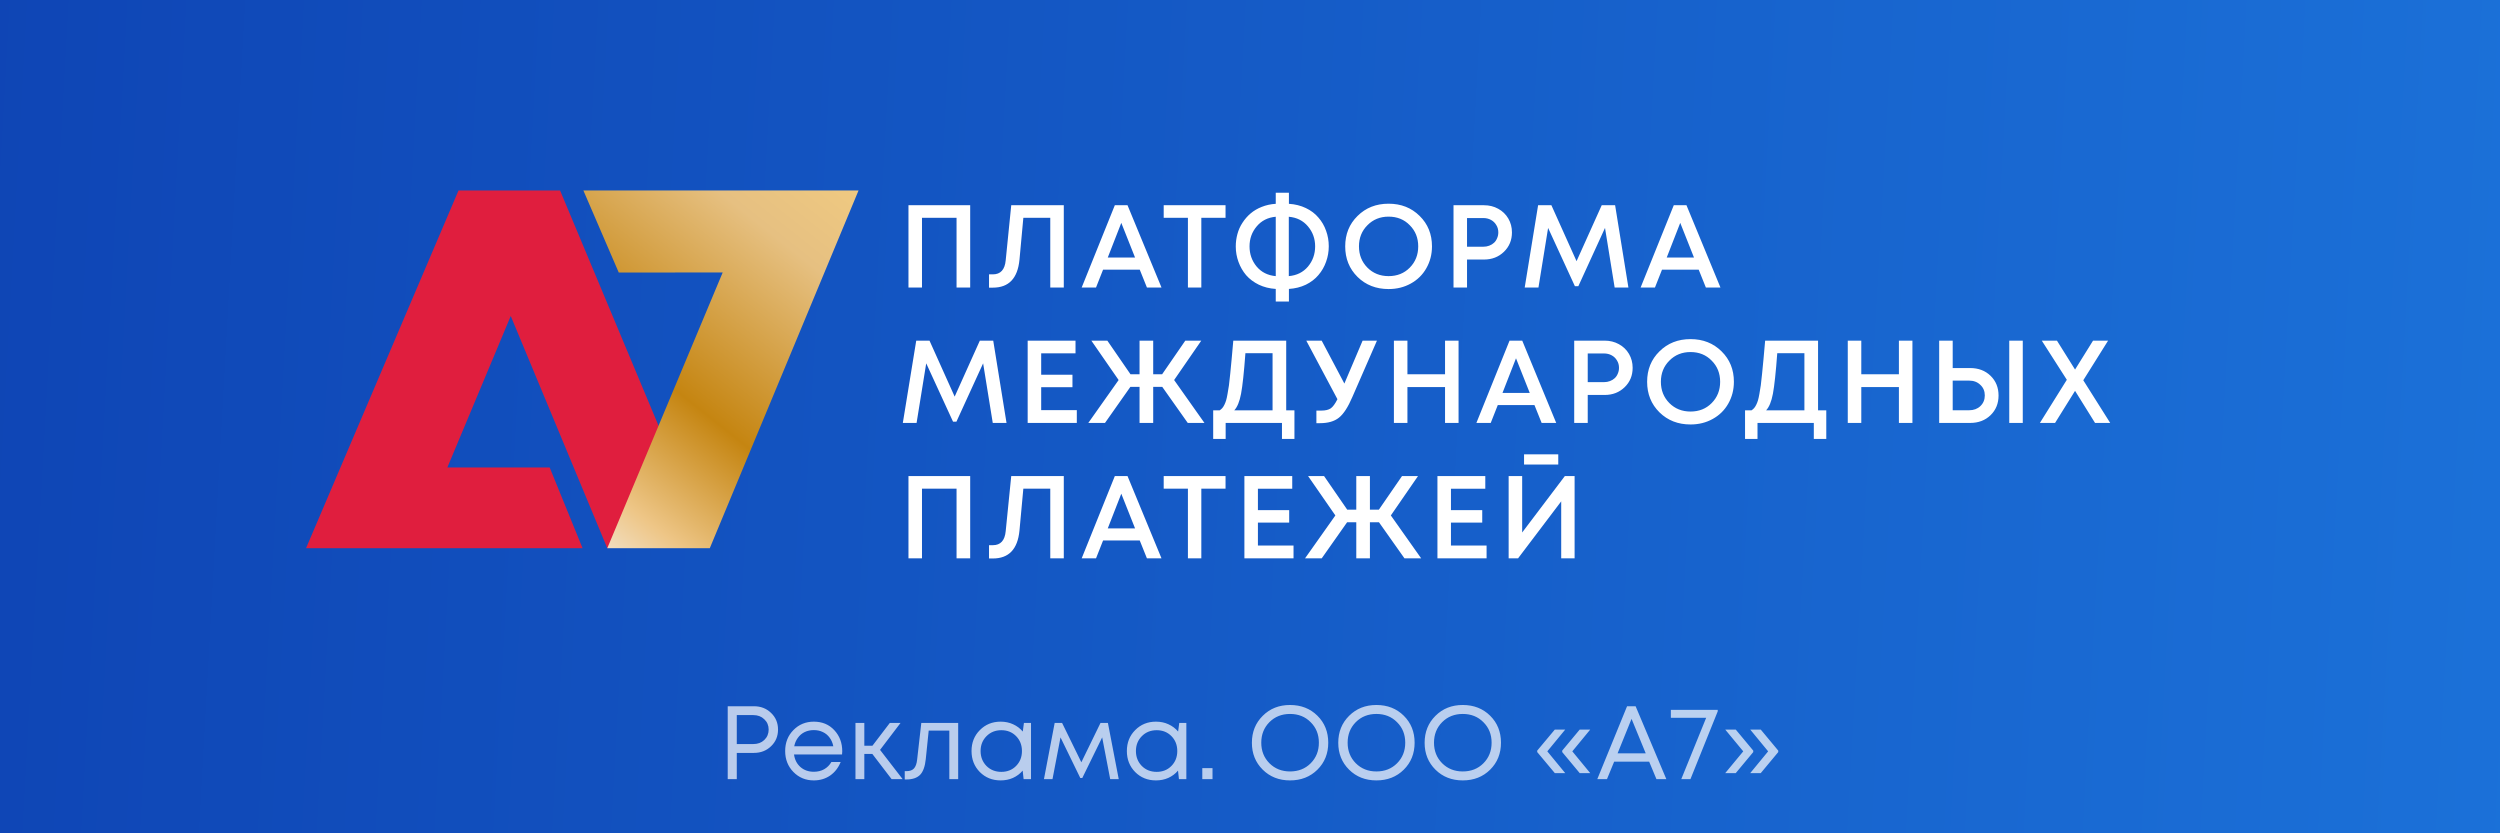 <?xml version="1.0" encoding="UTF-8"?>
<svg xmlns="http://www.w3.org/2000/svg" width="240" height="80" viewBox="0 0 240 80" fill="none">
  <rect x="0" y="0" width="240" height="80" fill="#333333" stroke="none"/>
  <rect width="240" height="80" fill="url(#paint0_linear_483_2661)"></rect>
  <path d="M72.371 67.799C73.031 67.799 73.581 68.012 74.021 68.439C74.468 68.865 74.691 69.399 74.691 70.039C74.691 70.679 74.468 71.212 74.021 71.639C73.581 72.066 73.031 72.279 72.371 72.279H70.731V74.799H69.861V67.799H72.371ZM72.321 71.429C72.748 71.429 73.098 71.299 73.371 71.039C73.651 70.772 73.791 70.439 73.791 70.039C73.791 69.639 73.651 69.309 73.371 69.049C73.098 68.782 72.748 68.649 72.321 68.649H70.731V71.429H72.321ZM80.856 72.119C80.856 72.192 80.85 72.296 80.836 72.429H76.226C76.293 72.929 76.5 73.332 76.846 73.639C77.193 73.939 77.62 74.089 78.126 74.089C78.5 74.089 78.83 74.009 79.116 73.849C79.41 73.682 79.643 73.449 79.816 73.149H80.706C80.48 73.709 80.14 74.145 79.686 74.459C79.233 74.766 78.713 74.919 78.126 74.919C77.346 74.919 76.693 74.649 76.166 74.109C75.64 73.569 75.376 72.899 75.376 72.099C75.376 71.292 75.64 70.622 76.166 70.089C76.693 69.549 77.346 69.279 78.126 69.279C78.933 69.279 79.59 69.552 80.096 70.099C80.603 70.645 80.856 71.319 80.856 72.119ZM78.126 70.089C77.806 70.089 77.513 70.152 77.246 70.279C76.986 70.406 76.77 70.589 76.596 70.829C76.423 71.062 76.306 71.332 76.246 71.639H79.996C79.936 71.326 79.82 71.052 79.646 70.819C79.473 70.579 79.256 70.399 78.996 70.279C78.736 70.152 78.446 70.089 78.126 70.089ZM85.595 74.799L83.745 72.379H82.975V74.799H82.125V69.399H82.975V71.589H83.755L85.425 69.399H86.455L84.485 71.989L86.655 74.799H85.595ZM88.445 69.399H91.985V74.799H91.135V70.139H89.155L88.875 72.869C88.802 73.582 88.618 74.089 88.325 74.389C88.032 74.682 87.592 74.829 87.005 74.829H86.855V74.029H87.045C87.352 74.029 87.585 73.942 87.745 73.769C87.905 73.589 88.005 73.305 88.045 72.919L88.445 69.399ZM98.297 69.399H98.977V74.799H98.267L98.177 73.979C97.924 74.279 97.614 74.512 97.247 74.679C96.887 74.839 96.49 74.919 96.057 74.919C95.264 74.919 94.6 74.652 94.067 74.119C93.534 73.579 93.267 72.906 93.267 72.099C93.267 71.292 93.534 70.622 94.067 70.089C94.6 69.549 95.264 69.279 96.057 69.279C96.497 69.279 96.897 69.362 97.257 69.529C97.624 69.695 97.934 69.929 98.187 70.229L98.297 69.399ZM94.697 73.529C95.077 73.909 95.554 74.099 96.127 74.099C96.7 74.099 97.174 73.909 97.547 73.529C97.92 73.149 98.107 72.672 98.107 72.099C98.107 71.525 97.92 71.049 97.547 70.669C97.174 70.289 96.7 70.099 96.127 70.099C95.554 70.099 95.077 70.292 94.697 70.679C94.324 71.059 94.137 71.532 94.137 72.099C94.137 72.665 94.324 73.142 94.697 73.529ZM107.399 74.799H106.579L105.809 70.789L103.899 74.689H103.709L101.809 70.789L101.039 74.799H100.219L101.249 69.399H101.959L103.809 73.179L105.649 69.399H106.359L107.399 74.799ZM113.209 69.399H113.889V74.799H113.179L113.089 73.979C112.836 74.279 112.526 74.512 112.159 74.679C111.799 74.839 111.402 74.919 110.969 74.919C110.176 74.919 109.512 74.652 108.979 74.119C108.446 73.579 108.179 72.906 108.179 72.099C108.179 71.292 108.446 70.622 108.979 70.089C109.512 69.549 110.176 69.279 110.969 69.279C111.409 69.279 111.809 69.362 112.169 69.529C112.536 69.695 112.846 69.929 113.099 70.229L113.209 69.399ZM109.609 73.529C109.989 73.909 110.466 74.099 111.039 74.099C111.612 74.099 112.086 73.909 112.459 73.529C112.832 73.149 113.019 72.672 113.019 72.099C113.019 71.525 112.832 71.049 112.459 70.669C112.086 70.289 111.612 70.099 111.039 70.099C110.466 70.099 109.989 70.292 109.609 70.679C109.236 71.059 109.049 71.532 109.049 72.099C109.049 72.665 109.236 73.142 109.609 73.529ZM115.421 74.799V73.739H116.401V74.799H115.421ZM126.472 73.889C125.779 74.576 124.902 74.919 123.842 74.919C122.789 74.919 121.915 74.576 121.222 73.889C120.529 73.202 120.182 72.342 120.182 71.309C120.182 70.269 120.529 69.406 121.222 68.719C121.915 68.025 122.789 67.679 123.842 67.679C124.902 67.679 125.779 68.022 126.472 68.709C127.165 69.395 127.512 70.259 127.512 71.299C127.512 72.339 127.165 73.202 126.472 73.889ZM121.862 73.269C122.389 73.796 123.049 74.059 123.842 74.059C124.642 74.059 125.302 73.799 125.822 73.279C126.349 72.752 126.612 72.092 126.612 71.299C126.612 70.505 126.349 69.849 125.822 69.329C125.302 68.802 124.642 68.539 123.842 68.539C123.049 68.539 122.389 68.802 121.862 69.329C121.342 69.856 121.082 70.512 121.082 71.299C121.082 72.085 121.342 72.742 121.862 73.269ZM134.763 73.889C134.07 74.576 133.193 74.919 132.133 74.919C131.08 74.919 130.206 74.576 129.513 73.889C128.82 73.202 128.473 72.342 128.473 71.309C128.473 70.269 128.82 69.406 129.513 68.719C130.206 68.025 131.08 67.679 132.133 67.679C133.193 67.679 134.07 68.022 134.763 68.709C135.456 69.395 135.803 70.259 135.803 71.299C135.803 72.339 135.456 73.202 134.763 73.889ZM130.153 73.269C130.68 73.796 131.34 74.059 132.133 74.059C132.933 74.059 133.593 73.799 134.113 73.279C134.64 72.752 134.903 72.092 134.903 71.299C134.903 70.505 134.64 69.849 134.113 69.329C133.593 68.802 132.933 68.539 132.133 68.539C131.34 68.539 130.68 68.802 130.153 69.329C129.633 69.856 129.373 70.512 129.373 71.299C129.373 72.085 129.633 72.742 130.153 73.269ZM143.054 73.889C142.361 74.576 141.484 74.919 140.424 74.919C139.371 74.919 138.498 74.576 137.804 73.889C137.111 73.202 136.764 72.342 136.764 71.309C136.764 70.269 137.111 69.406 137.804 68.719C138.498 68.025 139.371 67.679 140.424 67.679C141.484 67.679 142.361 68.022 143.054 68.709C143.748 69.395 144.094 70.259 144.094 71.299C144.094 72.339 143.748 73.202 143.054 73.889ZM138.444 73.269C138.971 73.796 139.631 74.059 140.424 74.059C141.224 74.059 141.884 73.799 142.404 73.279C142.931 72.752 143.194 72.092 143.194 71.299C143.194 70.505 142.931 69.849 142.404 69.329C141.884 68.802 141.224 68.539 140.424 68.539C139.631 68.539 138.971 68.802 138.444 69.329C137.924 69.856 137.664 70.512 137.664 71.299C137.664 72.085 137.924 72.742 138.444 73.269ZM149.262 74.219L147.572 72.199V72.059L149.262 70.039H150.262L148.542 72.129L150.262 74.219H149.262ZM151.652 74.219L149.972 72.199V72.059L151.652 70.039H152.662L150.942 72.129L152.662 74.219H151.652ZM159.019 74.799L158.319 73.119H154.959L154.269 74.799H153.339L156.199 67.799H157.019L159.969 74.799H159.019ZM156.629 69.009L155.289 72.319H157.989L156.629 69.009ZM160.402 68.149H164.902V68.289L162.282 74.799H161.402L163.792 68.909H160.402V68.149ZM166.632 74.219H165.622L167.352 72.129L165.622 70.039H166.632L168.312 72.059V72.199L166.632 74.219ZM169.032 74.219H168.022L169.742 72.129L168.022 70.039H169.032L170.712 72.059V72.199L169.032 74.219Z" fill="white" fill-opacity="0.7"></path>
  <g clip-path="url(#clip0_483_2661)">
    <path d="M44.019 18.286H53.767L67.798 51.81L58.3 52.627L49.031 30.336L42.946 44.877L52.768 44.877L55.926 52.627L29.38 52.627L44.019 18.286Z" fill="#E01E3E"></path>
    <path d="M82.42 18.286H56.004L59.401 26.165L69.379 26.156L58.298 52.627H68.14L82.42 18.286Z" fill="url(#paint1_linear_483_2661)"></path>
  </g>
  <path d="M87.213 19.702H93.138V27.602H91.829V20.91H88.511V27.602H87.213V19.702ZM97.079 19.702H102.124V27.602H100.826V20.91H98.241L97.869 24.939C97.696 26.722 96.846 27.614 95.318 27.614H94.946V26.338H95.318C96.055 26.338 96.466 25.887 96.548 24.984L97.079 19.702ZM110.105 27.602L109.416 25.887H105.895L105.218 27.602H103.841L107.023 19.702H108.242L111.504 27.602H110.105ZM107.644 21.395L106.346 24.724H108.965L107.644 21.395ZM117.652 19.702V20.91H115.327V27.602H114.04V20.91H111.715V19.702H117.652ZM127.562 23.641C127.562 24.16 127.476 24.657 127.303 25.131C127.137 25.605 126.892 26.03 126.569 26.406C126.253 26.782 125.85 27.091 125.361 27.332C124.872 27.565 124.33 27.7 123.736 27.738V28.946H122.472V27.738C121.877 27.7 121.336 27.565 120.847 27.332C120.357 27.091 119.951 26.786 119.628 26.417C119.312 26.041 119.067 25.616 118.894 25.142C118.721 24.668 118.634 24.175 118.634 23.663C118.634 23.25 118.687 22.851 118.792 22.467C118.898 22.076 119.059 21.715 119.278 21.384C119.496 21.045 119.755 20.748 120.056 20.492C120.365 20.229 120.722 20.018 121.129 19.86C121.543 19.694 121.99 19.596 122.472 19.566V18.505H123.736V19.566C124.33 19.604 124.872 19.739 125.361 19.973C125.85 20.206 126.253 20.511 126.569 20.887C126.892 21.256 127.137 21.677 127.303 22.151C127.476 22.625 127.562 23.122 127.562 23.641ZM123.725 26.508C124.492 26.44 125.105 26.135 125.564 25.593C126.023 25.044 126.253 24.397 126.253 23.652C126.253 22.915 126.023 22.275 125.564 21.733C125.105 21.184 124.492 20.876 123.725 20.808V26.508ZM119.955 23.652C119.955 24.39 120.181 25.033 120.632 25.582C121.091 26.131 121.704 26.44 122.472 26.508V20.808C121.712 20.876 121.102 21.184 120.643 21.733C120.184 22.275 119.955 22.915 119.955 23.652ZM133.305 27.749C132.109 27.749 131.116 27.362 130.326 26.587C129.535 25.804 129.14 24.826 129.14 23.652C129.14 22.478 129.535 21.504 130.326 20.729C131.116 19.946 132.109 19.555 133.305 19.555C134.502 19.555 135.495 19.946 136.285 20.729C137.075 21.504 137.47 22.478 137.47 23.652C137.47 24.42 137.289 25.119 136.928 25.752C136.575 26.376 136.078 26.865 135.438 27.219C134.806 27.572 134.095 27.749 133.305 27.749ZM131.274 25.695C131.815 26.237 132.493 26.508 133.305 26.508C134.125 26.508 134.803 26.237 135.337 25.695C135.879 25.146 136.149 24.465 136.149 23.652C136.149 22.84 135.879 22.162 135.337 21.621C134.803 21.071 134.125 20.797 133.305 20.797C132.493 20.797 131.815 21.071 131.274 21.621C130.732 22.162 130.461 22.84 130.461 23.652C130.461 24.465 130.732 25.146 131.274 25.695ZM142.461 19.702C142.965 19.702 143.42 19.815 143.826 20.04C144.24 20.266 144.564 20.578 144.797 20.977C145.03 21.376 145.147 21.82 145.147 22.309C145.147 23.054 144.891 23.675 144.379 24.171C143.868 24.668 143.228 24.916 142.461 24.916H140.835V27.602H139.537V19.702H142.461ZM142.393 23.686C142.604 23.686 142.796 23.652 142.969 23.584C143.149 23.517 143.303 23.423 143.431 23.302C143.559 23.182 143.657 23.035 143.725 22.862C143.8 22.689 143.838 22.505 143.838 22.309C143.838 22.046 143.774 21.812 143.646 21.609C143.525 21.399 143.356 21.233 143.138 21.113C142.92 20.992 142.671 20.932 142.393 20.932H140.835V23.686H142.393ZM156.327 27.602H155.006L154.081 21.88L151.519 27.478H151.191L148.618 21.88L147.692 27.602H146.372L147.658 19.702H148.934L151.349 25.074L153.765 19.702H155.051L156.327 27.602ZM163.763 27.602L163.075 25.887H159.553L158.876 27.602H157.499L160.682 19.702H161.901L165.163 27.602H163.763ZM161.303 21.395L160.005 24.724H162.623L161.303 21.395ZM96.626 40.602H95.305L94.38 34.88L91.818 40.478H91.49L88.917 34.88L87.992 40.602H86.671L87.958 32.702H89.233L91.648 38.074L94.064 32.702H95.35L96.626 40.602ZM99.954 39.372H103.374V40.602H98.656V32.702H103.25V33.921H99.954V35.975H102.956V37.171H99.954V39.372ZM114.025 40.602L111.576 37.138H110.707V40.602H109.397V37.138H108.517L106.079 40.602H104.476L107.388 36.483L104.77 32.702H106.305L108.528 35.93H109.397V32.702H110.707V35.93H111.564L113.788 32.702H115.323L112.716 36.483L115.628 40.602H114.025ZM123.476 39.395H124.266V42.138H123.069V40.602H117.663V42.138H116.466V39.395H117.087C117.185 39.327 117.268 39.256 117.336 39.18C117.403 39.105 117.471 39 117.539 38.864C117.606 38.729 117.663 38.586 117.708 38.435C117.753 38.285 117.798 38.078 117.843 37.815C117.896 37.544 117.941 37.269 117.979 36.991C118.016 36.705 118.058 36.332 118.103 35.873C118.156 35.407 118.201 34.94 118.238 34.474C118.284 34 118.336 33.409 118.396 32.702H123.476V39.395ZM119.559 33.91C119.424 35.745 119.284 37.043 119.141 37.803C118.998 38.556 118.78 39.086 118.487 39.395H122.166V33.91H119.559ZM130.81 32.702H132.187L129.828 38.108C129.414 39.079 128.985 39.741 128.541 40.095C128.105 40.448 127.495 40.625 126.713 40.625H126.374V39.417H126.837C127.236 39.417 127.54 39.346 127.751 39.203C127.962 39.053 128.176 38.759 128.394 38.323L125.403 32.702H126.882L129.06 36.822L130.81 32.702ZM138.724 32.702H140.022V40.602H138.724V37.16H135.113V40.602H133.815V32.702H135.113V35.93H138.724V32.702ZM147.997 40.602L147.308 38.887H143.787L143.11 40.602H141.733L144.916 32.702H146.135L149.397 40.602H147.997ZM145.536 34.395L144.238 37.724H146.857L145.536 34.395ZM154.047 32.702C154.551 32.702 155.007 32.815 155.413 33.04C155.827 33.266 156.15 33.578 156.384 33.977C156.617 34.376 156.734 34.82 156.734 35.309C156.734 36.054 156.478 36.675 155.966 37.171C155.454 37.668 154.815 37.916 154.047 37.916H152.422V40.602H151.124V32.702H154.047ZM153.98 36.686C154.19 36.686 154.382 36.652 154.555 36.584C154.736 36.517 154.89 36.423 155.018 36.302C155.146 36.182 155.244 36.035 155.311 35.862C155.387 35.689 155.424 35.505 155.424 35.309C155.424 35.046 155.36 34.812 155.232 34.609C155.112 34.399 154.943 34.233 154.724 34.113C154.506 33.992 154.258 33.932 153.98 33.932H152.422V36.686H153.98ZM162.289 40.749C161.093 40.749 160.1 40.362 159.31 39.587C158.519 38.804 158.124 37.826 158.124 36.652C158.124 35.478 158.519 34.504 159.31 33.729C160.1 32.946 161.093 32.555 162.289 32.555C163.486 32.555 164.479 32.946 165.269 33.729C166.059 34.504 166.454 35.478 166.454 36.652C166.454 37.42 166.273 38.12 165.912 38.752C165.559 39.376 165.062 39.865 164.422 40.219C163.79 40.572 163.079 40.749 162.289 40.749ZM160.258 38.695C160.799 39.237 161.477 39.508 162.289 39.508C163.109 39.508 163.787 39.237 164.321 38.695C164.863 38.146 165.134 37.465 165.134 36.652C165.134 35.84 164.863 35.162 164.321 34.621C163.787 34.071 163.109 33.797 162.289 33.797C161.477 33.797 160.799 34.071 160.258 34.621C159.716 35.162 159.445 35.84 159.445 36.652C159.445 37.465 159.716 38.146 160.258 38.695ZM174.533 39.395H175.323V42.138H174.126V40.602H168.72V42.138H167.524V39.395H168.144C168.242 39.327 168.325 39.256 168.393 39.18C168.46 39.105 168.528 39 168.596 38.864C168.664 38.729 168.72 38.586 168.765 38.435C168.81 38.285 168.855 38.078 168.901 37.815C168.953 37.544 168.998 37.269 169.036 36.991C169.074 36.705 169.115 36.332 169.16 35.873C169.213 35.407 169.258 34.94 169.296 34.474C169.341 34 169.393 33.409 169.454 32.702H174.533V39.395ZM170.616 33.91C170.481 35.745 170.341 37.043 170.199 37.803C170.056 38.556 169.837 39.086 169.544 39.395H173.223V33.91H170.616ZM182.295 32.702H183.593V40.602H182.295V37.16H178.684V40.602H177.386V32.702H178.684V35.93H182.295V32.702ZM189.13 35.332C189.927 35.332 190.582 35.58 191.094 36.077C191.605 36.573 191.861 37.205 191.861 37.973C191.861 38.733 191.605 39.361 191.094 39.858C190.582 40.354 189.927 40.602 189.13 40.602H186.161V32.702H187.459V35.332H189.13ZM192.888 32.702H194.186V40.602H192.888V32.702ZM189.04 39.384C189.476 39.384 189.833 39.252 190.112 38.989C190.398 38.718 190.541 38.375 190.541 37.961C190.541 37.548 190.398 37.209 190.112 36.946C189.833 36.675 189.476 36.539 189.04 36.539H187.459V39.384H189.04ZM202.58 40.602H201.124L199.205 37.521L197.286 40.602H195.83L198.415 36.46L196.011 32.702H197.467L199.205 35.478L200.932 32.702H202.377L199.995 36.505L202.58 40.602ZM87.213 45.702H93.138V53.602H91.829V46.91H88.511V53.602H87.213V45.702ZM97.079 45.702H102.124V53.602H100.826V46.91H98.241L97.869 50.939C97.696 52.722 96.846 53.614 95.318 53.614H94.946V52.338H95.318C96.055 52.338 96.466 51.887 96.548 50.984L97.079 45.702ZM110.105 53.602L109.416 51.887H105.895L105.218 53.602H103.841L107.023 45.702H108.242L111.504 53.602H110.105ZM107.644 47.395L106.346 50.724H108.965L107.644 47.395ZM117.652 45.702V46.91H115.327V53.602H114.04V46.91H111.715V45.702H117.652ZM120.76 52.372H124.179V53.602H119.462V45.702H124.055V46.921H120.76V48.975H123.762V50.171H120.76V52.372ZM134.83 53.602L132.381 50.138H131.512V53.602H130.203V50.138H129.322L126.884 53.602H125.282L128.194 49.483L125.575 45.702H127.11L129.334 48.93H130.203V45.702H131.512V48.93H132.37L134.593 45.702H136.128L133.521 49.483L136.433 53.602H134.83ZM139.292 52.372H142.712V53.602H137.994V45.702H142.588V46.921H139.292V48.975H142.295V50.171H139.292V52.372ZM146.309 44.596V43.614H149.593V44.596H146.309ZM150.225 45.702H151.162V53.602H149.876V48.129L145.733 53.602H144.83V45.702H146.128V51.12L150.225 45.702Z" fill="white"></path>
  <defs>
    <linearGradient id="paint0_linear_483_2661" x1="430.653" y1="80" x2="-38.779" y2="53.871" gradientUnits="userSpaceOnUse">
      <stop offset="0.244" stop-color="#1F7EE3"></stop>
      <stop offset="1" stop-color="#0D3FB0"></stop>
    </linearGradient>
    <linearGradient id="paint1_linear_483_2661" x1="77.251" y1="14.496" x2="50.617" y2="48.028" gradientUnits="userSpaceOnUse">
      <stop stop-color="#EFC981"></stop>
      <stop offset="0.19" stop-color="#E6C081"></stop>
      <stop offset="0.6" stop-color="#C58511"></stop>
      <stop offset="0.81" stop-color="#E4B76C"></stop>
      <stop offset="0.87" stop-color="#EEC687"></stop>
      <stop offset="1" stop-color="#F2E4CE"></stop>
    </linearGradient>
    <clipPath id="clip0_483_2661">
      <rect width="53.042" height="34.341" fill="white" transform="translate(29.38 18.286)"></rect>
    </clipPath>
  </defs>
</svg>
